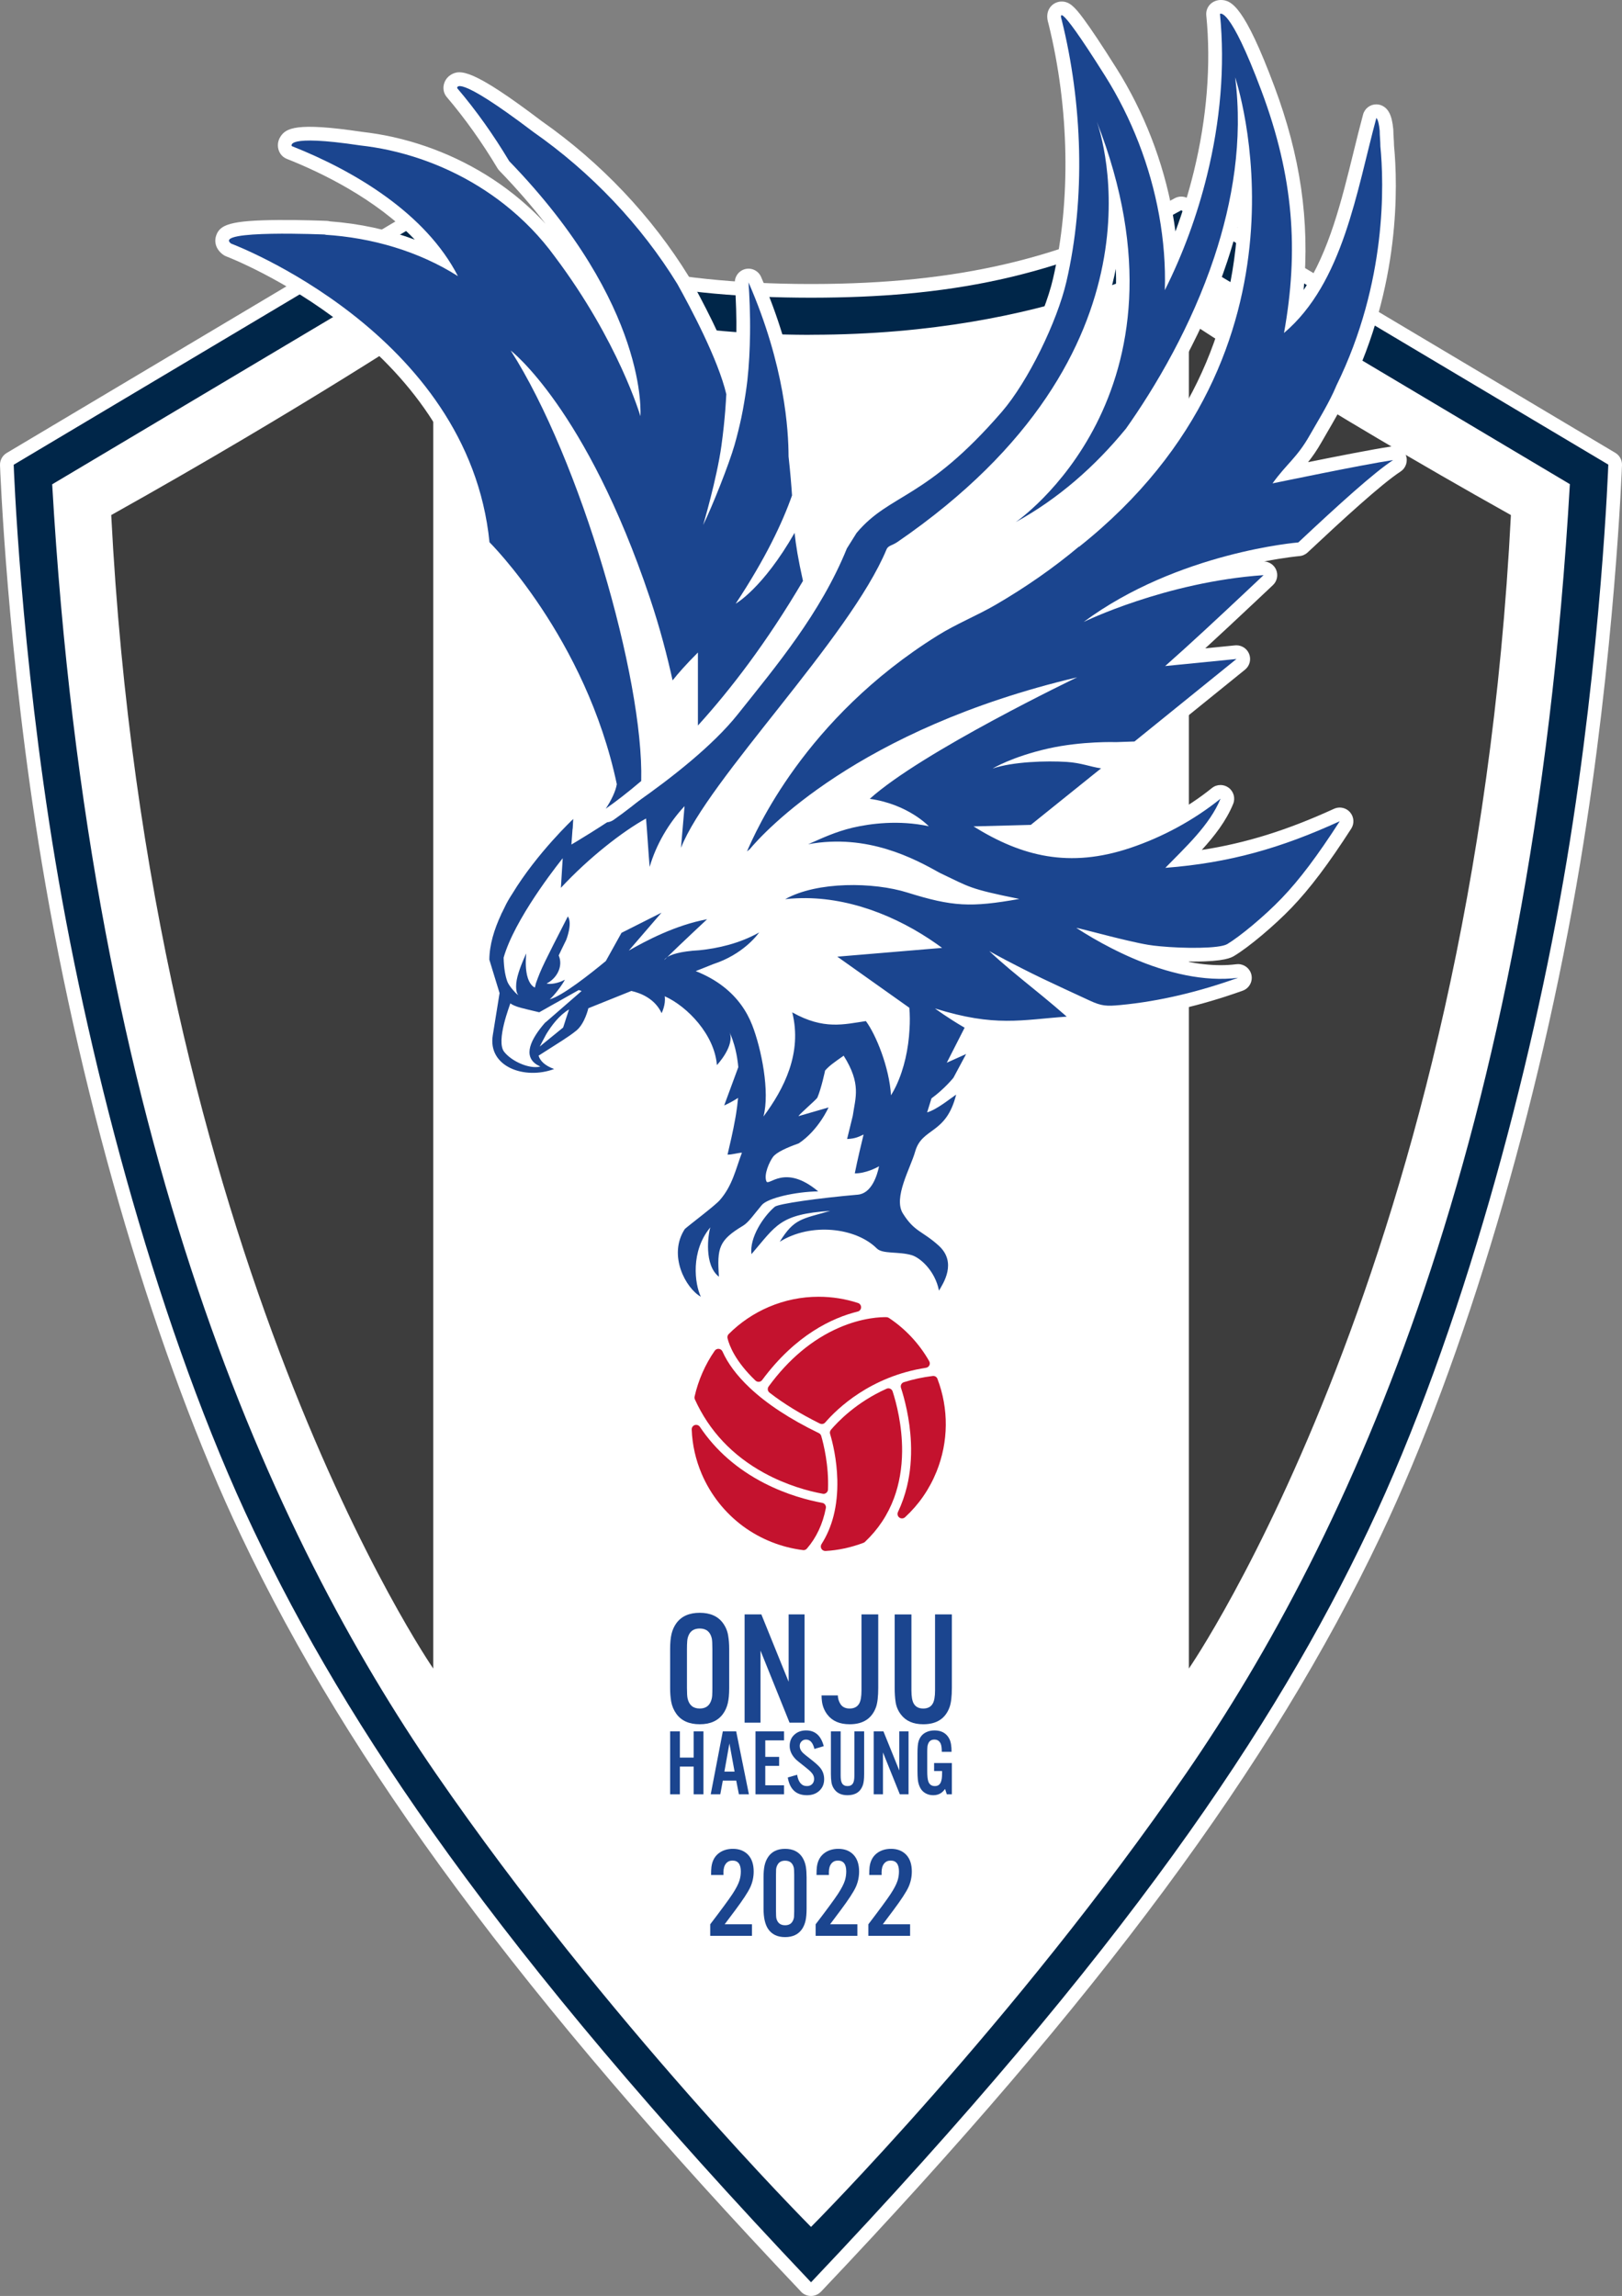 <?xml version="1.0" encoding="UTF-8"?>
<svg xmlns="http://www.w3.org/2000/svg" viewBox="0 0 592.234 838.12">
  <rect x="0" y="0" width="592.234" height="838.12" fill="#808080" stroke="none"/>
  <g id="_이어_1" data-name="레이어 1"/>
  <g id="_이어_2" data-name="레이어 2">
    <g id="_이어_1-2" data-name="레이어 1">
      <path d="M296.107,838.12c-.155,0-.311-.007-.466-.021-1.35-.127-2.589-.795-3.436-1.851-101.425-106.91-164.393-191.904-204.137-275.549-30.717-64.577-57.927-156.387-72.785-245.588C2.569,238.858,.028,170.512,.003,169.83c-.064-1.824,.87-3.539,2.439-4.473L158.424,72.466c.787-.469,1.672-.704,2.558-.704,.836,0,1.672,.209,2.428,.629,39.312,21.842,78.854,31.197,132.216,31.281h1.112c53.282-.083,92.802-9.438,132.133-31.281,.756-.42,1.592-.629,2.428-.629,.886,0,1.771,.235,2.558,.704l155.935,92.84c1.569,.935,2.505,2.65,2.439,4.475-.024,.682-2.581,69.08-15.27,145.333-14.86,89.104-42.096,180.914-72.854,245.59-39.795,83.776-102.78,168.814-204.226,275.728-.106,.112-.219,.22-.335,.322l-.148,.13c-.915,.8-2.086,1.236-3.292,1.236Z" style="fill: #fff;"/>
      <path d="M296.255,832.99c114.705-120.889,169.372-202.931,203.337-274.434,34.011-71.516,59.625-167.443,72.437-244.263,12.782-76.816,15.205-144.69,15.205-144.69l-155.935-92.841c-45.198,25.101-87.15,31.836-134.56,31.91h-1.12c-47.458-.074-89.383-6.767-134.636-31.91L5,169.653s2.407,67.821,15.216,144.637c12.796,76.821,38.352,172.748,72.369,244.263,33.974,71.501,88.713,153.547,203.408,274.421l.114,.145,.149-.13Z" style="fill: #002649;"/>
      <path d="M433.12,647.305c59.037-85.663,126.24-229.362,140.077-470.571l-141.621-84.288s-47.504,29.613-134.91,29.753l-1.806,.025c-86.935-.284-134.179-29.739-134.179-29.739L19.053,176.793c13.875,241.196,81.077,384.914,140.065,470.576,62.624,90.891,137.008,165.542,137.008,165.542,0,0,74.194-74.425,136.994-165.605Z" style="fill: #fff;"/>
      <path d="M158.185,117.339v491.738S54.481,459.086,40.615,188.017c71.007-39.717,117.57-70.678,117.57-70.678Z" style="fill: #3d3d3d;"/>
      <path d="M434.092,117.339v491.738s103.726-149.991,117.578-421.06c-71.007-39.717-117.578-70.678-117.578-70.678Z" style="fill: #3d3d3d;"/>
      <path d="M374.145,324.813c.011-.921,0,0,0,0" style="fill: #f4f4f4;"/>
      <path d="M255.877,478.366c-.83,0-1.666-.206-2.427-.63-4.578-2.544-8.699-8.489-10.253-14.794-1.522-6.171-.605-12.061,2.652-17.033,.234-.356,.512-.682,.829-.968,.7-.634,2.024-1.68,4.303-3.474,2.505-1.973,7.168-5.645,8.053-6.644,2.28-2.608,3.557-5.481,4.705-8.696-.792-.323-1.497-.848-2.039-1.536-.935-1.188-1.283-2.734-.945-4.208l.471-2.032c.657-2.823,1.459-6.27,2.133-9.928-.904-.193-1.754-.638-2.444-1.311-1.411-1.378-1.88-3.457-1.198-5.308l2.984-8.091c-.314,.062-.634,.092-.956,.092-.56,0-1.124-.094-1.67-.288-1.862-.66-3.161-2.355-3.314-4.326-.508-6.544-5.206-13.176-10.556-17.472-.084,.181-.153,.319-.201,.411-.858,1.666-2.575,2.709-4.444,2.709-.031,0-.062,0-.094,0-1.905-.036-3.625-1.151-4.434-2.876-1.092-2.328-3.176-3.992-6.206-4.959l-11.912,4.79c-.876,2.487-2.542,6.051-5.4,8.346-2.346,1.896-4.727,3.42-8.56,5.851,1.438,.894,2.348,2.476,2.358,4.217,.012,2.096-1.284,3.977-3.247,4.711-2.997,1.122-6.289,1.715-9.519,1.715-6.708,0-12.616-2.432-16.21-6.671-3.002-3.542-4.16-8.006-3.346-12.909,.546-3.282,1.817-11.227,2.288-14.169l-2.211-7.203-.843-2.781-.338-1.097c-.149-.485-.224-.991-.222-1.499,.029-5.547,1.598-11.725,4.663-18.364l.115-.361c.178-.556,.444-1.06,.779-1.5,.137-.279,.275-.559,.417-.842,.804-1.755,1.808-3.539,3.15-5.601,9.318-15.325,22.529-27.791,23.087-28.315,.947-.888,2.176-1.353,3.421-1.353,.718,0,1.44,.154,2.118,.471,1.763,.825,2.879,2.592,2.881,4.521,13.081-8.271,38.509-25.436,51.132-41.277,1.095-1.374,2.203-2.759,3.32-4.155,13.396-16.74,27.246-34.049,35.823-55.194,.109-.269,.242-.528,.396-.774l3.549-5.667c.124-.198,.262-.387,.411-.565,5.493-6.527,10.99-9.859,17.355-13.716,8.724-5.287,19.58-11.867,35.728-30.551,8.705-10.08,19.204-31.25,22.467-45.302,6.6-28.365,5.995-62.3-1.653-93.135-.747-2.336-.559-4.314,.561-5.881,.977-1.366,2.563-2.182,4.247-2.182,2.832,0,4.727,1.902,7.902,6.167,2.794,3.753,6.858,9.86,12.079,18.153,.025,.038,.05,.076,.075,.115,10.003,15.885,17.066,34.08,20.426,52.619,.414,2.296,.771,4.586,1.071,6.868,2.641-7.099,4.88-14.381,6.696-21.791,4.783-19.472,6.362-39.213,4.565-57.093-.152-1.514,.394-3.016,1.482-4.079,.991-.967,2.388-1.522,3.829-1.522,3.917,0,8.65,2.43,19.514,31.462,9.55,25.515,13.006,49.047,10.722,74.389,9.303-14.065,13.828-32.466,18.238-50.403,1.169-4.753,2.272-9.242,3.468-13.657,.59-2.18,2.568-3.693,4.826-3.693,1.043,0,2.013,.322,2.815,.871,.294,.193,.568,.417,.818,.672,.437,.444,.82,.988,1.142,1.618,.707,1.352,1.16,3.247,1.423,5.953,.016,.161,.023,.322,.023,.484,0,.798,.056,1.649,.113,2.55,.062,.939,.124,1.908,.134,2.929,1.374,14.275,2.424,51.058-16.486,89.622-.148,.327-.291,.66-.434,.992-.244,.567-.488,1.132-.749,1.678-2.078,4.39-4.415,8.4-6.676,12.279-.702,1.205-1.398,2.4-2.078,3.593-1.743,3.074-3.385,5.394-4.967,7.371,10.25-2.071,23.585-4.695,30.295-5.701,.249-.037,.498-.056,.744-.056,2.047,0,3.922,1.259,4.669,3.219,.837,2.195,.033,4.677-1.933,5.964-7.045,4.614-21.106,17.52-33.932,29.535-.825,.773-1.89,1.244-3.018,1.335-.143,.012-5.102,.445-12.873,1.954,1.895,.077,3.604,1.227,4.376,2.993,.847,1.936,.385,4.195-1.154,5.644l-6.335,5.962c-6.751,6.348-12.791,11.992-18.376,17.113l10.889-1.079c.166-.017,.331-.024,.495-.024,2.011,0,3.848,1.212,4.624,3.102,.839,2.044,.236,4.396-1.481,5.786l-37.233,30.117c-.845,.683-1.888,1.072-2.974,1.109,0,0-6.802,.232-6.859,.232s-.116,0-.174-.003c-.043-.001-.688-.022-1.793-.022-.437,0-.957,.003-1.554,.013,1.372,.593,2.432,1.781,2.839,3.267,.529,1.926-.14,3.982-1.7,5.229l-2.185,1.746-23.475,18.879c-.796,.64-1.768,1.02-2.782,1.091,4.933,1.449,9.777,2.151,14.676,2.151,6.307,0,12.745-1.131,19.683-3.456,11.367-3.811,22.237-9.737,31.433-17.137,.914-.735,2.023-1.104,3.135-1.104,1.049,0,2.099,.329,2.986,.99,1.828,1.361,2.504,3.787,1.644,5.897-2.537,6.225-6.848,11.767-11.46,16.807,16.177-2.487,31.248-7.219,48.278-15.016,.668-.306,1.377-.454,2.079-.454,1.419,0,2.809,.604,3.781,1.727,1.454,1.679,1.627,4.116,.423,5.982-8.355,12.963-15.07,21.859-21.771,28.846-6.267,6.534-15.655,14.42-20.93,17.58-1.036,.623-3.475,2.087-14.823,2.087-.81,0-1.636-.008-2.47-.023,4.306,.893,8.425,1.342,12.334,1.342,1.96,0,3.883-.118,5.712-.349,.212-.027,.424-.04,.633-.04,2.283,0,4.314,1.564,4.858,3.838,.593,2.481-.777,5.011-3.18,5.87-15.236,5.447-30.095,8.882-44.162,10.21-1.677,.162-3.075,.271-4.417,.271-3.229,0-5.694-.614-9.419-2.346,0,0-1.545-.714-1.736-.802,.542,1.147,.639,2.484,.217,3.734-.645,1.912-2.376,3.249-4.39,3.389-2.783,.194-5.379,.436-7.89,.669-4.782,.444-9.299,.864-14.143,.864-3.625,0-7.21-.245-10.9-.76-.068,.188-.148,.373-.241,.554l-1.503,2.948c.46,.251,.886,.578,1.257,.977,1.46,1.564,1.763,3.884,.753,5.771,0,0-4.673,8.732-4.688,8.757,1.348,1.226,1.935,3.107,1.486,4.907-2.519,10.114-7.415,13.672-10.989,16.271-2.413,1.754-3.417,2.55-4.019,4.679-.51,1.811-1.317,3.829-2.174,5.968-1.469,3.671-4.204,10.504-2.88,12.606,2.096,3.34,3.467,4.256,5.955,5.919,1.636,1.094,3.672,2.454,6.172,4.707,6.341,5.687,6.821,13.171,1.418,22.238l-.272,.46c-.902,1.564-2.563,2.501-4.329,2.501-.271,0-.546-.022-.82-.067-2.057-.342-3.685-1.923-4.087-3.968-1.124-5.721-5.42-8.806-6.473-9.121-1.51-.444-3.415-.571-5.258-.694-3.467-.23-7.053-.47-9.594-3.013-3.34-3.33-9.341-5.402-15.656-5.402-4.997,0-9.828,1.302-13.604,3.665-.818,.512-1.738,.762-2.651,.762-1.151,0-2.292-.396-3.21-1.166-.179,.215-.361,.433-.547,.656-.854,1.023-1.771,2.122-2.784,3.3-.965,1.123-2.358,1.741-3.792,1.741-.482,0-.969-.069-1.445-.214-1.894-.572-3.273-2.207-3.516-4.171-.149-1.204-.148-2.42-.023-3.629-2.402,2.233-2.33,4.516-1.894,10.905,.134,1.964-.896,3.823-2.631,4.75-.74,.396-1.55,.591-2.356,.591-.835,0-1.667-.209-2.415-.621,.104,.29,.209,.544,.312,.757,.941,1.964,.504,4.31-1.081,5.803-.951,.895-2.184,1.359-3.429,1.359Zm31.31-53.62c4.787,0,9.752,2.132,14.76,6.337,.36,.303,.67,.649,.925,1.026,1.77-.196,3.573-.385,5.38-.562-.017-.021-.033-.04-.049-.061-.937-1.154-1.311-2.666-1.021-4.124,.431-2.161,.929-4.442,1.423-6.615-1.248-.171-2.398-.809-3.205-1.804-.986-1.214-1.347-2.82-.975-4.34l1.464-5.977c-1.796,3.215-5.614,9.021-11.521,12.938-.342,.227-.711,.41-1.097,.547-3.345,1.181-5.175,2.076-6.137,2.634h.052Zm16.963-25.198c.804,.279,1.537,.763,2.12,1.429,.361,.412,.646,.873,.851,1.361,.52-3.154,.709-5.797-.799-9.514-.176,.149-.339,.293-.495,.438-.348,1.522-.947,3.975-1.677,6.286Zm-38.296-44.329c.417,.298,.826,.602,1.225,.911,5.549,4.279,9.658,9.741,12.2,16.227,1.531,3.916,3.24,9.84,4.299,16.165,2.031-6.122,2.283-11.953,.83-17.75-.486-1.938,.229-3.979,1.817-5.191,.891-.679,1.959-1.025,3.034-1.025,.842,0,1.688,.212,2.452,.643,4.709,2.651,8.796,3.833,13.25,3.833,2.669,0,5.261-.415,8.005-.854,.815-.131,1.633-.262,2.456-.383,.243-.036,.486-.053,.729-.053,1.567,0,3.062,.738,4.014,2.02,2.121,2.858,4.367,7.245,6.212,12.24,.349-2.096,.585-4.258,.702-6.463,.114-1.741,.144-3.398,.092-4.968l-24.34-17.265c-1.713-1.215-2.484-3.37-1.931-5.396,.554-2.026,2.313-3.49,4.405-3.665l23.413-1.962c-11.546-6.122-23.664-9.429-34.979-9.429-.868,0-1.738,.019-2.607,.058-1.262,.042-2.516,.139-3.889,.296-.192,.022-.384,.033-.574,.033-2.146,0-4.083-1.381-4.755-3.464-.732-2.267,.237-4.736,2.316-5.899,6.675-3.736,16.293-5.793,27.084-5.793,7.738,0,15.349,1.049,21.431,2.953,3.559,1.111,6.565,1.962,9.239,2.596-.312-.149-.633-.302-.965-.458-.104-.049-.206-.102-.307-.158-6.738-3.773-19.281-10.797-35.057-10.797-3.227,0-6.481,.298-9.675,.887-.305,.056-.608,.083-.909,.083-2.159,0-4.123-1.404-4.776-3.535-.744-2.427,.448-5.026,2.773-6.045l1.865-.823c4.728-2.094,9.193-4.071,15.343-5.538,1.783-.409,3.571-.752,5.358-1.029-1.349-.566-2.405-1.707-2.846-3.147-.568-1.857-.01-3.875,1.433-5.176,5.561-5.015,14.032-10.76,23.352-16.434-39.42,18.252-57.449,38.689-60.011,41.755-.228,.273-.485,.521-.766,.74-.191,.149-.95,.759-.95,.759-.91,.724-2.011,1.086-3.112,1.086-1.076,0-2.151-.346-3.051-1.039-1.821-1.402-2.451-3.866-1.527-5.971l.105-.239c8.176-18.65,28.335-53.95,71.488-80.831,3.922-2.445,8.028-4.475,11.999-6.438,3.24-1.602,6.302-3.115,9.267-4.834,10.807-6.287,20.822-13.282,29.763-20.787,.279-.234,.577-.433,.89-.598,35.909-28.826,56.04-65.222,59.838-108.192,.12-1.354,.221-2.694,.304-4.019-1.073,4.173-2.313,8.38-3.722,12.619-3.884,11.686-9.051,23.613-15.357,35.452-6.557,12.294-13.148,22.237-17.523,28.415-.067,.095-.138,.187-.211,.276-12.292,15.021-26.336,26.92-41.741,35.369-.762,.418-1.586,.617-2.4,.617-1.687,0-3.327-.854-4.267-2.388-1.395-2.274-.757-5.243,1.448-6.745,.155-.106,16.495-11.505,27.991-34.364,8.331-16.565,12.128-34.613,11.39-53.983-5.456,27.158-23.266,67.06-76.943,103.873-1.031,.694-1.902,1.109-2.562,1.412-7.575,17.542-24.88,39.416-41.625,60.581-14.742,18.634-28.667,36.235-32.99,47.34-.761,1.954-2.635,3.187-4.657,3.187-.376,0-.756-.042-1.136-.131-1.458-.339-2.632-1.292-3.29-2.538-.884,1.977-1.628,3.987-2.214,6.001-.626,2.151-2.596,3.603-4.797,3.603-.164,0-.328-.008-.493-.024-2.395-.236-4.282-2.144-4.492-4.541-.229-2.622-.462-5.956-.687-9.18l-.019-.27c-6.688,4.634-14.919,11.426-22.324,19.285-.078,.086-.553,.598-.633,.682-.14,.149-.226,.234-.226,.234-.976,.966-2.254,1.451-3.531,1.451-1.252,0-2.505-.466-3.472-1.402-.057-.055-.112-.111-.166-.168-3.188,4.643-6.697,10.195-9.315,15.537,.099-.006,.199-.009,.298-.009,.454,0,.914,.062,1.368,.191,1.161,.33,2.121,1.051,2.762,1.991,1.332-2.663,2.789-5.5,4.102-8.06,1.023-1.994,1.91-3.721,2.478-4.863,.784-1.58,2.343-2.629,4.102-2.762,.126-.009,.251-.014,.377-.014,1.622,0,3.153,.789,4.093,2.129,3.042,4.338,.967,10.775-.066,13.342-.058,.144-.122,.285-.193,.422-.437,.848-1.224,2.485-1.827,3.752,.317,1.543,.304,3.074,.027,4.537l.049,.04c2.22-1.65,4.832-3.69,7.875-6.193l5.255-9.458c.487-.876,1.226-1.585,2.121-2.037l14.596-7.355c.717-.361,1.486-.535,2.248-.535,1.5,0,2.969,.675,3.943,1.923,.791,1.013,1.138,2.251,1.045,3.46,3.42-1.195,7.031-2.211,10.757-2.904,.306-.057,.612-.084,.915-.084,1.86,0,3.601,1.041,4.462,2.747,1.001,1.984,.574,4.391-1.05,5.908-.029,.027-.89,.831-2.208,2.068,5.778-1.004,10.924-2.764,15.345-5.252,.769-.433,1.613-.643,2.451-.643,1.363,0,2.708,.557,3.682,1.615,1.571,1.708,1.761,4.272,.458,6.192-.184,.27-1.879,2.71-5.191,5.574-.101,.09-.196,.169-.283,.237-2.983,2.532-6.327,4.611-9.98,6.208Zm-77.683,25.839c.131,.149,.277,.3,.438,.451,.528-2.443,1.793-5.068,3.81-7.912-1.23-.298-2.322-.569-2.967-.735-1.635,5.613-1.403,7.666-1.28,8.196Z" style="fill: #fff;"/>
      <path d="M184.083,383.96c-3.129-3.978,2.204-17.257,2.251-17.696,.649,.496,1.841,1.097,3.959,1.65,.477,.134,3.663,.925,6.497,1.584,.029,.01,.048,.01,.067,.019,.01,0,.019,.01,.029,.01l3.024-1.708,2.786-1.574,.467-.248,6.287-3.549,1.86-1.04,.458,.153,.095,.019,.382,.124,.124,.038-.191,.162-.658,.582-12.344,10.732-.095,.019c-5.39,6.182-8.195,12.239-3.005,15.454,.143,.086,.315,.162,.458,.248,.2,.114,.391,.219,.611,.324,.057,.029,.105,.057,.153,.076-2.061,.515-4.798,0-7.355-1.126-2.318-1.011-4.493-2.528-5.857-4.255m12.984-1.917s1.994-3.873,2.385-4.531c1.86-3.062,4.703-6.897,8.3-9.025l-.019,.105-1.116,3.377-.2,.649-.801,2.471-3.205,2.604-4.465,3.635-.878,.715Zm24.135-31.233c-5.667,4.694-16.008,12.869-20.51,13.985,1.565-1.202,4.694-5.409,5.562-7.174-2.337,1.355-5.667,1.832-6.668,1.383,3.558-1.708,6.182-6.182,4.407-10.227,0,0,1.908-4.054,2.728-5.647,0,0,2.423-6.02,.611-8.605-2.099,4.226-8.509,16.351-10.265,20.739-.477,1.202-.964,2.423-1.393,3.673-.134,.477-.258,1.002-.372,1.555,0,0-.048-.019-.105-.048-.42-.181-1.994-1.078-2.776-4.493-.019-.057-.029-.114-.029-.162-.401-1.813-.572-4.321-.248-7.746,0,0-.458,.925-1.049,2.328-.544,1.278-1.202,2.948-1.746,4.694-.582,1.86-.916,3.492-.906,5.056,.01,1.24,.162,2.576,.887,3.129,0,0-.238-.086-.611-.372-.515-.382-2.871-2.957-3.463-4.522-.687-1.841-1.278-4.627-1.374-8.777,.219-.801,.496-1.631,.792-2.471,5.275-14.748,20.787-33.818,20.787-33.818l-.219,3.434-.448,7.374c.105-.114,.181-.181,.277-.296,.095-.105,.2-.219,.343-.363,.076-.086,.143-.162,.238-.267,.134-.143,.286-.305,.439-.467-.315,.334-.649,.696-1.021,1.097-.162,.181-.277,.296-.277,.296,10.265-11.076,22.704-20.701,31.09-25.309,.429,5.018,.878,12.64,1.316,17.658,2.385-8.195,6.935-15.931,12.745-22.18-.439,5.075-.868,10.16-1.307,15.244,9.673-24.851,61.579-76.508,75.049-108.953,.582-1.421,2.003-1.374,3.959-2.69,101.292-69.468,74.333-149.229,72.816-153.484,38.941,99.528-29.611,146.215-29.611,146.215,15.55-8.528,28.972-20.339,40.277-34.152,4.865-6.869,11.076-16.408,17.191-27.875,5.438-10.207,10.789-21.932,15.025-34.677,6.668-20.081,10.57-42.633,7.632-65.662,0,0,33.809,99.27-57.028,171.409l.048-.153c-9.263,7.775-19.451,14.872-30.47,21.283-6.897,3.997-14.367,6.974-21.13,11.19-48.824,30.413-66.635,71.948-69.659,78.836,.324-.258,.649-.525,.992-.792,5.094-6.096,39.237-43.797,119.561-62.762,0,0-56.57,27.093-75.716,44.36,14.033,1.975,21.541,10.007,21.541,10.007-11.037-2.366-21.35-.954-27.675,.496-6.477,1.545-11.028,3.74-16.361,6.077,21.75-4.007,38.998,5.38,48.08,10.465,11.056,5.228,10.379,5.733,29.02,9.502-17.753,3.148-24.336,2.833-40.925-2.347-12.22-3.825-32.836-4.14-44.579,2.433,1.412-.162,2.824-.277,4.236-.324,18.23-.811,36.394,6.334,51.114,16.694,.639,.467,1.297,.925,1.927,1.393,0,0,.01,0,.019,.019l-38.245,3.205,26.291,18.65v.019c.219,2.452,.238,5.132,.057,7.908-.372,6.964-1.889,14.214-4.865,20.558-.582,1.221-1.212,2.394-1.889,3.472-.62-10.217-5.485-22.132-9.168-27.093-7.975,1.173-15.388,3.291-26.892-3.186,3.711,14.806-2.957,27.884-10.513,38.035,2.404-8.967-.715-24.698-4.121-33.408-1.975-5.037-5.275-9.988-10.608-14.1-2.757-2.137-6.058-4.016-9.998-5.59,.439-.124,5.915-2.385,6.334-2.528,5.466-1.774,9.521-4.445,12.278-6.792,.019-.01,.029-.029,.038-.038,.038-.029,.086-.057,.124-.095,2.948-2.538,4.379-4.646,4.379-4.646-7.202,4.054-15.13,5.81-21.817,6.487-7.212,.41-10.36,1.612-11.753,2.509-.382,.382-.744,.735-1.059,1.04,0,0,.162-.458,1.059-1.04,4.703-4.608,14.567-13.823,14.567-13.823-11.6,2.156-22.304,7.851-28.581,11.438l11.925-13.833-14.596,7.355-5.714,10.284m-38.206-17.047c-2.595,5.552-4.302,11.219-4.331,16.57l.353,1.145,.076,.258,.754,2.48,2.547,8.3v.038s-1.793,11.247-2.471,15.321c-1.917,11.553,11.638,16.389,22.39,12.363-3.406-1.231-5.113-2.995-5.676-4.875,7.565-4.865,10.713-6.668,13.747-9.12,3.148-2.528,4.426-8.185,4.426-8.185l1.87-.754,7.117-2.862,6.716-2.7c3.587,.82,8.595,2.871,11.047,8.099,0,0,1.593-3.091,1.135-6.163,8.3,3.73,18.192,14.061,19.051,25.128,0,0,6.849-7.222,4.522-12.22,.458,.992,.868,2.022,1.231,3.043,.076,.21,.124,.41,.191,.62,.286,.859,.553,1.717,.754,2.585,.038,.153,.076,.315,.114,.467,.219,.944,.42,1.908,.572,2.862,.01,.057,.029,.143,.029,.2,.172,1.059,.305,2.118,.401,3.167v.038l-5.151,13.966s2.07-.82,5.075-2.747c-.076,.811-.162,1.612-.267,2.404-.019,.181-.038,.382-.057,.563-.105,.792-.219,1.565-.334,2.328-.029,.191-.057,.391-.086,.582-.076,.467-.162,.944-.238,1.412-.897,5.161-2.051,9.835-2.871,13.422,1.622,.019,3.644-.63,5.256-.725-2.28,6.058-3.444,12.03-8.09,17.343-1.803,2.061-11.066,8.996-12.764,10.532-6.268,9.568,.372,21.674,5.848,24.717-2.232-4.655-3.835-16.561,3.472-25.328-.83,2.681-2.375,13.775,3.139,18.03-.715-10.484-.095-13.289,8.815-18.631,2.022-1.212,4.035-4.226,6.84-7.546,2.166-2.557,12.211-4.846,20.587-4.98-12.268-10.303-18.097-1.66-18.917-3.682-1.021-2.509,1.145-7.183,2.433-8.92,1.25-1.669,5.066-3.396,9.358-4.913,7.241-4.798,10.904-13.127,10.904-13.127l-10.971,3.177c.229-.658,6.601-6.105,6.888-6.754,1.479-3.444,2.824-9.893,2.824-9.893,1.622-1.822,3.205-2.91,6.783-5.419,6.487,10.322,4.293,15.206,3.32,21.96l-2.07,8.452c3.167-.105,4.608-1.002,6.02-1.641-.83,3.434-2.213,9.149-3.215,14.186,3.94,.048,7.985-2.08,8.862-2.585-.725,3.472-2.757,9.921-7.775,10.36-14.29,1.24-29.001,3.31-30.327,4.436-4.255,3.654-9.234,11.285-8.49,17.286,9.053-10.532,10.274-14.586,28.781-15.807-10.475,3.024-13.184,2.767-18.45,11.276,11.371-7.117,27.808-5.18,35.449,2.442,2.118,2.118,7.918,1.03,12.755,2.452,3.081,.925,8.509,5.667,9.94,12.945,1.431-2.48,6.773-10.265-.162-16.485-5.981-5.39-8.767-4.913-13.012-11.677-3.616-5.743,2.776-16.561,4.474-22.6,2.528-8.939,11.295-6.048,14.968-20.797-2.309,1.536-6.964,5.419-10.599,6.497l1.593-5.123c4.703-3.415,8.004-7.508,8.004-7.508l4.646-8.681-7.069,3.177,6.516-12.783c-6.287-3.644-10.808-7.021-10.808-7.021,21.97,6.869,31.548,4.131,48.09,2.976-6.172-5.419-11.581-9.711-16.637-13.852-1.45-1.202-2.881-2.385-4.283-3.549-2.499-2.118-4.942-4.245-7.365-6.525,4.207,2.347,7.966,4.312,11.619,6.163,2.642,1.355,5.256,2.633,7.889,3.902,5.199,2.48,10.599,4.97,17.143,7.994,4.388,2.041,6.22,2.118,11.257,1.631,14.653-1.383,29.125-4.999,42.948-9.94-12.363,1.565-25.929-1.755-38.378-7.098-2.757-1.183-5.457-2.471-8.08-3.816-4.445-2.28-8.662-4.741-12.526-7.25-.591-.391,10.122,2.604,19.022,4.655,2.642,.611,5.123,1.145,7.107,1.469,1.212,.21,2.7,.382,4.321,.534,8.652,.839,21.741,.906,24.584-.801,4.474-2.681,13.413-9.998,19.89-16.752,6.487-6.764,12.993-15.397,21.178-28.094-21.398,9.797-40.267,15.216-63.687,17.019,7.098-7.307,16.227-15.597,20.157-25.242-9.721,7.823-21.169,14.023-32.979,17.982-22.227,7.45-39.561,3.119-57.219-7.87l20.921-.553,23.487-18.889,2.185-1.746c-3.835-.534-7.279-2.013-12.554-2.347-7.403-.477-19.671-.095-27.045,2.404,0,0,7.012-4.283,20.215-7.279,12.382-2.795,24.889-2.356,24.889-2.356l6.687-.229,37.233-30.117-25.9,2.566-.134,.01c9.129-8.051,19.385-17.62,29.602-27.226,2.118-1.994,4.226-3.978,6.334-5.962-35.86,2.49-65.7,17.095-65.7,17.095,34.467-25.5,78.378-29.029,78.378-29.029,14.662-13.737,27.56-25.452,34.61-30.069-11.648,1.746-43.472,8.424-44.026,8.509,5.266-7.298,8.92-9.32,13.613-17.601,2.833-4.97,5.953-9.988,8.586-15.55,.41-.859,.773-1.774,1.173-2.652,18.545-37.777,17.315-73.923,16.008-87.231,0-1.908-.248-3.816-.248-5.733-.238-2.461-.611-3.625-.887-4.14-.114-.229-.21-.353-.267-.41h-.01c-.019-.01-.029-.029-.038-.029h-.01c0-.019-.01-.019-.01-.019-7.193,26.568-12.087,60.138-33.713,78.464,5.409-30.06,3.549-56.895-8.223-88.347-11.762-31.433-15.168-28.113-15.168-28.113,1.937,19.27,.076,39.408-4.684,58.784-3.606,14.71-8.872,28.962-15.445,42.06,.296-9.072-.448-18.288-2.099-27.436-3.243-17.896-10.036-35.44-19.738-50.846l.01,.019c-19.385-30.804-15.836-20.444-15.836-20.444,7.555,30.336,8.824,65.108,1.717,95.654-3.358,14.462-13.957,36.327-23.553,47.441-27.999,32.397-40.782,29.649-53.041,44.216l-3.549,5.667c-9.597,23.658-25.795,42.919-39.866,60.587-18.154,22.781-60.711,47.498-60.711,47.498l.41-5.676s.038-.019,.048-.019l.21-3.635s-13.203,12.383-22.275,27.331c-1.059,1.622-2.051,3.291-2.871,5.094-.363,.725-.706,1.431-1.049,2.137,.067-.258,.105-.429,.105-.429,0,0-.076,.238-.21,.658" style="fill: #1b458f;"/>
      <path d="M221.181,300.198c-1.267,0-2.525-.479-3.488-1.416-1.722-1.675-2.009-4.338-.684-6.342,1.73-2.617,2.691-4.785,3.09-6.188-11.058-50.673-44.554-84.424-44.893-84.761-.822-.817-1.337-1.897-1.453-3.051-7.276-72.632-90.26-104.513-91.097-104.826-.428-.16-.832-.378-1.2-.648-2.922-2.14-3.223-5.007-2.53-6.978,1.372-3.899,4.855-5.55,22.889-5.677,8.333-.055,16.385,.275,17.429,.32,.415,.009,.82,.07,1.207,.177,10.869,.808,21.322,3.069,30.99,6.667-14.293-14.978-34.274-24.555-46.739-29.487-.973-.385-1.801-1.065-2.366-1.945-1.187-1.846-1.167-4.254,.05-6.136,2.006-3.104,5.631-5.378,29.706-1.784,3.842,.44,7.555,1.051,11.041,1.817h.003c.152,.028,.301,.062,.447,.103,15.994,3.579,31.115,10.73,43.745,20.691,4.294,3.397,8.266,7.067,11.883,10.977-4.809-6.219-10.393-12.707-16.882-19.409-.267-.275-.501-.581-.698-.91-5.678-9.485-11.905-18.223-18.509-25.969-.556-.652-.935-1.436-1.101-2.276-.443-2.25,.574-4.583,2.532-5.805,3.413-2.132,8.026-2.245,33.165,16.823,21.704,15.182,40.329,34.858,53.87,56.908,.036,.059,.071,.119,.105,.179,4.674,8.374,12.324,22.865,16.441,34.928,.409-4.348,.642-8.963,.724-14.318,.083-5.846-.099-12.051-.542-18.438-.168-2.427,1.435-4.623,3.798-5.202,2.366-.577,4.8,.628,5.773,2.857,12.897,29.571,14.965,53.462,15.031,65.231,.556,5.108,.957,9.629,1.259,14.207,.044,.674-.048,1.351-.272,1.988-.818,2.326-1.735,4.7-2.75,7.119,2.125,.448,3.717,2.215,3.941,4.375,.502,4.818,1.39,9.891,2.969,16.961,.276,1.237,.072,2.534-.571,3.626-11.899,20.219-25.01,38.259-38.967,53.619-1.39,1.53-3.578,2.047-5.503,1.302-1.927-.745-3.198-2.598-3.198-4.664v-13.771c-.105,.132-.209,.263-.311,.392-1.196,1.522-3.162,2.217-5.046,1.787-1.886-.431-3.355-1.912-3.77-3.801-2.258-10.273-5.009-20.253-8.174-29.662-5.32-15.834-10.877-29.098-16.26-40.122,13.721,37.435,23.527,79.843,22.858,105.559-.037,1.418-.675,2.754-1.755,3.675-4.604,3.925-9.085,7.421-13.317,10.391-.867,.608-1.871,.907-2.87,.907Zm-37.667-104.505c6.405,6.756,34.488,38.431,45.627,85.23-.681-39.221-23.933-114.419-46.877-150.27-1.308-2.044-.959-4.733,.827-6.375,1.788-1.642,4.495-1.766,6.422-.291,1.175,.898,29.035,22.805,52.491,92.614,2.293,6.814,4.375,13.915,6.217,21.2,.965-1.015,1.988-2.063,3.066-3.144,1.43-1.433,3.581-1.861,5.451-1.089,1.87,.773,3.089,2.597,3.089,4.621v13.218c9.896-12.039,19.297-25.51,28.052-40.208-.221-1.017-.427-1.996-.619-2.941-8.67,12.019-15.316,15.978-16.215,16.479-2.014,1.121-4.533,.722-6.101-.97-1.567-1.691-1.774-4.234-.502-6.157,8.974-13.562,15.594-26.161,19.688-37.464-.289-4.162-.667-8.325-1.18-13.007-.02-.176-.029-.353-.03-.529-.021-6.934-.793-18.559-4.514-33.348-.149,2.148-.335,4.217-.56,6.254-.164,1.462-.377,2.932-.583,4.353l-.106,.733c-.175,1.134-.343,2.188-.52,3.202-.328,1.917-.661,3.822-1.096,5.839-.788,3.628-1.613,6.938-2.522,10.125-2.185,7.644-8.415,23.195-11.793,30.095-1.144,2.334-3.884,3.402-6.308,2.459-2.422-.945-3.716-3.588-2.977-6.081,.049-.165,4.903-16.597,6.519-28.246,1.339-9.678,1.662-17.078,1.665-17.151,.002-.059,.006-.119,.011-.177l.021-.318c-3.04-12.11-12.918-30.559-17.143-38.132-12.841-20.882-30.51-39.522-51.103-53.912-.054-.038-.106-.076-.159-.116-2.92-2.216-5.502-4.121-7.781-5.759,2.038,3.024,4.021,6.137,5.943,9.33,51.84,53.764,49.034,94.844,48.888,96.571-.202,2.401-2.088,4.317-4.486,4.556-2.402,.244-4.625-1.267-5.298-3.581-.076-.26-7.986-26.773-30.475-56.676-4.849-6.682-10.69-12.731-17.413-18.049-11.508-9.076-25.319-15.587-39.935-18.825-.055-.012-.109-.025-.164-.039-3.19-.703-6.607-1.265-10.157-1.668-.059-.006-.117-.014-.175-.023-1.13-.169-2.204-.323-3.221-.462,16.188,8.741,34.492,22.109,44.172,40.96,1.031,2.007,.589,4.457-1.077,5.978-1.667,1.521-4.147,1.738-6.051,.527-13.144-8.347-29.162-13.309-46.322-14.35-.278-.017-.55-.056-.813-.116-5.954-.235-12.354-.315-17.803-.219,8.531,4.337,20.191,11.065,32.187,20.441,30.149,23.567,48.01,52.893,51.742,84.908Z" style="fill: #fff;"/>
      <path d="M119.124,85.631s-41.765-1.86-34.715,3.301c0,0,86.649,32.444,94.319,109.01,0,0,35.201,34.877,46.487,88.318-.42,2.623-2.08,5.981-4.035,8.939,3.644-2.557,8.032-5.915,12.945-10.103,.973-37.405-22.294-117.519-47.651-157.138,0,0,27.551,21.073,50.789,90.236,3.73,11.085,6.411,21.502,8.319,30.184,2.022-2.576,4.97-5.905,9.244-10.188v26.654c11.953-13.155,25.175-30.393,38.359-52.793-1.774-7.947-2.595-13.05-3.062-17.534-11.629,20.348-21.512,25.853-21.512,25.853,10.99-16.609,17.124-29.707,20.577-39.523-.248-3.759-.611-8.242-1.269-14.252-.029-9.425-1.288-32.96-14.615-63.515,.334,4.818,.658,11.486,.553,18.86-.086,5.59-.334,11.152-.983,17.028-.181,1.612-.429,3.263-.668,4.922-.162,1.049-.324,2.07-.496,3.053-.315,1.841-.639,3.701-1.059,5.647-.677,3.119-1.46,6.363-2.442,9.807-2.013,7.04-8.08,22.332-11.476,29.268,0,0,4.989-16.809,6.678-28.982,1.393-10.064,1.708-17.629,1.708-17.629,.029-.372,.048-.763,.076-1.135-2.948-12.631-13.117-31.719-17.868-40.229-13.222-21.531-31.557-40.811-52.554-55.483-29.029-22.027-27.846-16.027-27.846-16.027,7.002,8.214,13.346,17.21,18.994,26.644,51.276,52.955,47.899,93.088,47.899,93.088,0,0-7.899-27.198-31.281-58.287-5.199-7.164-11.409-13.508-18.307-18.965-12.23-9.645-26.711-16.408-41.956-19.785h.048c-.057-.01-.105-.019-.162-.029-3.539-.782-7.117-1.355-10.723-1.765-27.732-4.15-24.899,.258-24.899,.258,22.952,9.082,48.91,24.584,60.663,47.469-14.271-9.063-31.405-14.071-48.7-15.12l.62-.057" style="fill: #1b458f;"/>
      <g>
        <path d="M279.001,537.687c8.263,4.517,16.187,6.633,21.371,7.586,.116,.021,.212,.042,.307,.042,.37,0,.73-.116,1.016-.36,.381-.296,.603-.73,.624-1.206,.349-8.802-1.608-16.621-2.465-19.572-.127-.444-.434-.815-.846-1.016-10.527-5.099-19.054-10.685-25.338-16.631-4.581-4.338-7.914-8.77-9.871-13.182-.243-.54-.751-.899-1.333-.963-.592-.063-1.164,.212-1.502,.688-3.47,4.983-6.02,10.781-7.353,16.748-.074,.339-.032,.698,.116,1.026,5.205,11.479,13.711,20.514,25.275,26.84" style="fill: #c4122e;"/>
        <path d="M275.845,503.973c.307,.286,.709,.444,1.132,.444h.138c.466-.032,.899-.275,1.174-.656,12.283-16.578,25.74-22.736,34.87-24.989,.709-.159,1.217-.793,1.248-1.523,.021-.73-.434-1.386-1.132-1.608-4.634-1.513-9.469-2.275-14.388-2.275-6.242,0-12.346,1.238-18.144,3.703-5.523,2.359-10.453,5.692-14.684,9.924-.391,.391-.55,.984-.423,1.523,.677,2.761,2.878,8.443,10.209,15.457" style="fill: #c4122e;"/>
        <path d="M280.647,506.118c-.518,.709-.381,1.714,.317,2.243,5.057,3.946,11.236,7.744,18.398,11.299,.233,.106,.476,.159,.719,.159,.466,0,.92-.19,1.238-.571,4.285-4.962,16.441-16.811,36.775-19.953,.529-.074,.994-.413,1.238-.889,.233-.476,.222-1.047-.053-1.513-3.586-6.327-8.675-11.796-14.716-15.795-.254-.169-.561-.264-.868-.275-1.83-.053-8.728,.063-17.509,3.914-9.638,4.221-18.25,11.415-25.539,21.381" style="fill: #c4122e;"/>
        <path d="M342.291,503.335c-.264-.709-.973-1.143-1.724-1.047-3.608,.444-7.152,1.195-10.537,2.264-.413,.127-.772,.423-.963,.804-.19,.391-.233,.836-.095,1.259,1.195,3.692,3.269,11.214,3.639,20.059,.233,5.597-.254,10.96-1.439,15.891-.793,3.28-1.904,6.443-3.301,9.374-.339,.709-.127,1.566,.497,2.021,.296,.222,.624,.317,.973,.317,.402,0,.793-.138,1.111-.423,5.046-4.644,8.919-10.262,11.511-16.673,4.38-10.865,4.496-22.905,.328-33.844" style="fill: #c4122e;"/>
        <path d="M301.287,549.29c-.243-.36-.624-.614-1.058-.688-5.078-.931-12.875-2.931-21.159-7.184-9.871-5.068-17.784-11.987-23.518-20.556-.413-.614-1.185-.878-1.883-.656-.688,.233-1.143,.899-1.111,1.629,.212,5.554,1.439,10.982,3.618,16.123,3.259,7.649,8.495,14.282,15.161,19.202,6.401,4.697,13.954,7.702,21.857,8.686,.074,.021,.127,.021,.201,.021,.466,0,.91-.212,1.227-.571,3.449-3.978,5.787-8.961,6.919-14.769,.085-.434-.011-.878-.254-1.238" style="fill: #c4122e;"/>
        <path d="M325.928,507.926c-.148-.444-.466-.804-.889-.994s-.92-.19-1.333,.011c-11.077,4.951-17.88,12.124-20.292,14.97-.36,.434-.487,.994-.328,1.523,.92,3.068,2.465,9.321,2.645,16.779,.106,4.676-.349,9.067-1.354,13.066-.963,3.798-2.454,7.311-4.422,10.379-.328,.529-.339,1.164-.032,1.714,.307,.487,.825,.793,1.407,.793h.095c4.655-.254,9.31-1.27,13.838-2.973,.201-.063,.391-.18,.55-.339,4.793-4.507,8.379-9.913,10.643-16.049,1.894-5.142,2.878-10.865,2.931-16.991,.063-9.532-2.137-17.805-3.46-21.889" style="fill: #c4122e;"/>
      </g>
      <g>
        <path d="M266.246,601.881v14.391c0,2.219-.172,4.051-.516,5.496s-.922,2.73-1.734,3.855c-1.828,2.531-4.664,3.797-8.508,3.797s-6.703-1.266-8.531-3.797c-.969-1.359-1.602-2.867-1.898-4.523-.25-1.484-.375-3.094-.375-4.828v-14.391c0-2.219,.176-4.051,.527-5.496s.934-2.73,1.746-3.855c1.844-2.531,4.688-3.797,8.531-3.797s6.68,1.266,8.508,3.797c.984,1.359,1.609,2.867,1.875,4.523,.25,1.484,.375,3.094,.375,4.828Zm-15.422,.117v14.156c0,1.891,.078,3.18,.234,3.867,.562,2.438,2.039,3.656,4.43,3.656,1.828,0,3.109-.711,3.844-2.133,.406-.781,.641-1.633,.703-2.555,.047-.766,.07-1.711,.07-2.836v-14.156c0-1.906-.07-3.211-.211-3.914-.547-2.406-2.016-3.609-4.406-3.609-1.859,0-3.156,.711-3.891,2.133-.406,.781-.633,1.625-.68,2.531-.062,.781-.094,1.734-.094,2.859Z" style="fill: #1b458f;"/>
        <path d="M293.762,589.319v39.516h-5.484l-10.594-26.297v26.297h-5.812v-39.516h6.117l9.961,24.586v-24.586h5.812Z" style="fill: #1b458f;"/>
        <path d="M314.551,589.319h6.117v26.766c0,3.188-.273,5.555-.82,7.102-1.516,4.156-4.719,6.234-9.609,6.234-3.656,0-6.383-1.188-8.18-3.562-1.031-1.375-1.672-2.914-1.922-4.617-.109-.781-.164-1.562-.164-2.344h5.953c0,1.031,.289,2.039,.867,3.023,.688,1.172,1.836,1.758,3.445,1.758,1.594,0,2.742-.586,3.445-1.758,.578-.969,.867-2.586,.867-4.852v-27.75Z" style="fill: #1b458f;"/>
        <path d="M341.41,589.319h6.141v26.766c0,3.188-.281,5.555-.844,7.102-1.5,4.156-4.703,6.234-9.609,6.234-3.641,0-6.359-1.188-8.156-3.562-1.047-1.375-1.695-2.914-1.945-4.617-.219-1.516-.328-3.234-.328-5.156v-26.766h6.117v27.75c0,2.25,.289,3.867,.867,4.852,.703,1.172,1.852,1.758,3.445,1.758,1.609,0,2.758-.586,3.445-1.758,.578-.969,.867-2.586,.867-4.852v-27.75Z" style="fill: #1b458f;"/>
      </g>
      <g>
        <path d="M274.557,702.442v4.214h-15.239v-4.214c4.059-5.32,6.757-8.99,8.093-11.007,1.312-2.004,2.172-3.656,2.58-4.955,.334-1.065,.502-2.178,.502-3.341,0-2.636-1.015-3.953-3.044-3.953-.99,0-1.776,.353-2.357,1.058-.631,.767-.947,1.855-.947,3.266,0,.235,.006,.551,.018,.947h-4.529c0-1.2,.043-2.183,.13-2.952,.297-2.338,1.306-4.089,3.026-5.253,1.349-.902,2.957-1.355,4.826-1.355,2.314,0,4.164,.73,5.55,2.191,1.349,1.447,2.023,3.476,2.023,6.087,0,1.98-.403,3.867-1.207,5.661-.829,1.819-2.692,4.666-5.587,8.539-1.72,2.252-2.988,3.941-3.805,5.067h9.967Z" style="fill: #1b458f;"/>
        <path d="M294.509,685.311v11.396c0,1.77-.123,3.224-.371,4.363-.247,1.138-.661,2.152-1.243,3.044-1.35,2.005-3.428,3.007-6.237,3.007s-4.882-1.002-6.218-3.007c-1.101-1.658-1.652-4.127-1.652-7.406v-11.396c0-1.758,.127-3.208,.38-4.353,.253-1.144,.677-2.162,1.271-3.054,1.337-2.005,3.409-3.007,6.218-3.007s4.887,1.002,6.237,3.007c.692,1.077,1.144,2.271,1.355,3.582,.173,1.176,.259,2.45,.259,3.824Zm-11.174-.966v13.328c0,1.324,.05,2.208,.149,2.654,.433,1.646,1.491,2.468,3.174,2.468,1.3,0,2.215-.489,2.747-1.467,.31-.545,.483-1.114,.52-1.707,.037-.483,.055-1.132,.055-1.948v-13.328c0-1.336-.055-2.22-.167-2.654-.42-1.645-1.471-2.468-3.155-2.468-1.299,0-2.215,.489-2.747,1.467-.31,.545-.489,1.114-.538,1.707-.025,.495-.037,1.144-.037,1.948Z" style="fill: #1b458f;"/>
        <path d="M313.053,702.442v4.214h-15.24v-4.214c4.059-5.32,6.756-8.99,8.092-11.007,1.312-2.004,2.172-3.656,2.58-4.955,.334-1.065,.502-2.178,.502-3.341,0-2.636-1.015-3.953-3.044-3.953-.991,0-1.776,.353-2.358,1.058-.631,.767-.947,1.855-.947,3.266,0,.235,.006,.551,.018,.947h-4.529c0-1.2,.043-2.183,.13-2.952,.296-2.338,1.304-4.089,3.025-5.253,1.349-.902,2.956-1.355,4.826-1.355,2.314,0,4.164,.73,5.549,2.191,1.349,1.447,2.023,3.476,2.023,6.087,0,1.98-.402,3.867-1.206,5.661-.83,1.819-2.692,4.666-5.587,8.539-1.721,2.252-2.988,3.941-3.806,5.067h9.968Z" style="fill: #1b458f;"/>
        <path d="M332.302,702.442v4.214h-15.24v-4.214c4.059-5.32,6.756-8.99,8.092-11.007,1.312-2.004,2.172-3.656,2.58-4.955,.334-1.065,.502-2.178,.502-3.341,0-2.636-1.015-3.953-3.044-3.953-.991,0-1.776,.353-2.358,1.058-.631,.767-.947,1.855-.947,3.266,0,.235,.006,.551,.018,.947h-4.529c0-1.2,.043-2.183,.13-2.952,.296-2.338,1.304-4.089,3.025-5.253,1.349-.902,2.956-1.355,4.826-1.355,2.314,0,4.164,.73,5.549,2.191,1.349,1.447,2.023,3.476,2.023,6.087,0,1.98-.402,3.867-1.206,5.661-.83,1.819-2.692,4.666-5.587,8.539-1.721,2.252-2.988,3.941-3.806,5.067h9.968Z" style="fill: #1b458f;"/>
      </g>
      <g>
        <path d="M253.28,644.875h-5.041v10.108h-3.556v-22.968h3.556v9.577h5.041v-9.577h3.569v22.968h-3.569v-10.108Z" style="fill: #1b458f;"/>
        <path d="M268.81,649.983h-4.891l-.926,5h-3.487l4.414-22.968h4.877l4.645,22.968h-3.651l-.981-5Zm-.599-3.283l-1.88-10.272-1.839,10.272h3.719Z" style="fill: #1b458f;"/>
        <path d="M286.274,632.015v3.283h-6.852v6.035h5.054v3.283h-5.054v7.084h6.852v3.283h-10.422v-22.968h10.422Z" style="fill: #1b458f;"/>
        <path d="M300.769,637.423l-3.406,1.008c-.545-2.28-1.567-3.419-3.065-3.419-.636,0-1.172,.213-1.608,.64-.463,.445-.695,1.013-.695,1.703,0,.836,.322,1.603,.967,2.302,.409,.445,1.421,1.285,3.038,2.52,1.653,1.281,2.797,2.307,3.433,3.079,.99,1.199,1.485,2.607,1.485,4.223,0,1.698-.568,3.088-1.703,4.169-1.153,1.117-2.684,1.676-4.591,1.676-3.923,0-6.253-2.157-6.989-6.471l3.406-.994c.472,2.752,1.667,4.128,3.583,4.128,.808,0,1.449-.245,1.921-.736,.472-.481,.708-1.113,.708-1.894,0-.808-.3-1.548-.899-2.221-.49-.572-1.331-1.321-2.52-2.248-1.726-1.344-2.765-2.184-3.12-2.52-1.589-1.544-2.384-3.224-2.384-5.041,0-1.798,.645-3.229,1.934-4.291,1.09-.908,2.443-1.362,4.06-1.362,3.306,0,5.454,1.916,6.444,5.749Z" style="fill: #1b458f;"/>
        <path d="M311.954,632.015h3.569v15.557c0,1.853-.163,3.229-.49,4.128-.872,2.416-2.734,3.624-5.585,3.624-2.116,0-3.696-.69-4.741-2.071-.608-.799-.985-1.694-1.131-2.684-.127-.881-.191-1.88-.191-2.997v-15.557h3.556v16.13c0,1.308,.168,2.248,.504,2.82,.409,.681,1.076,1.022,2.003,1.022,.935,0,1.603-.341,2.003-1.022,.336-.563,.504-1.503,.504-2.82v-16.13Z" style="fill: #1b458f;"/>
        <path d="M331.734,632.015v22.968h-3.188l-6.158-15.285v15.285h-3.379v-22.968h3.556l5.79,14.291v-14.291h3.379Z" style="fill: #1b458f;"/>
        <path d="M341.066,643.581h6.485v11.402h-1.853l-.627-1.948c-.481,.645-.958,1.131-1.43,1.458-.817,.554-1.78,.831-2.888,.831-1.054,0-1.998-.238-2.834-.715s-1.476-1.138-1.921-1.982c-.481-.935-.772-1.944-.872-3.024-.091-.926-.136-1.962-.136-3.106v-6.321c0-2.198,.141-3.724,.422-4.577,.481-1.517,1.38-2.597,2.697-3.242,.908-.454,1.939-.681,3.092-.681,2.561,0,4.368,1.022,5.422,3.065,.554,1.081,.826,2.661,.817,4.741h-3.569c0-1.353-.132-2.339-.395-2.956-.454-1.008-1.217-1.512-2.289-1.512-.999,0-1.707,.391-2.125,1.172-.245,.472-.391,.981-.436,1.526-.045,.5-.068,1.09-.068,1.771v7.016c0,1.716,.127,2.965,.381,3.746,.381,1.162,1.185,1.744,2.411,1.744,1.035,0,1.753-.459,2.152-1.376,.318-.708,.477-1.771,.477-3.188v-.926h-2.915v-2.915Z" style="fill: #1b458f;"/>
      </g>
    </g>
  </g>
</svg>